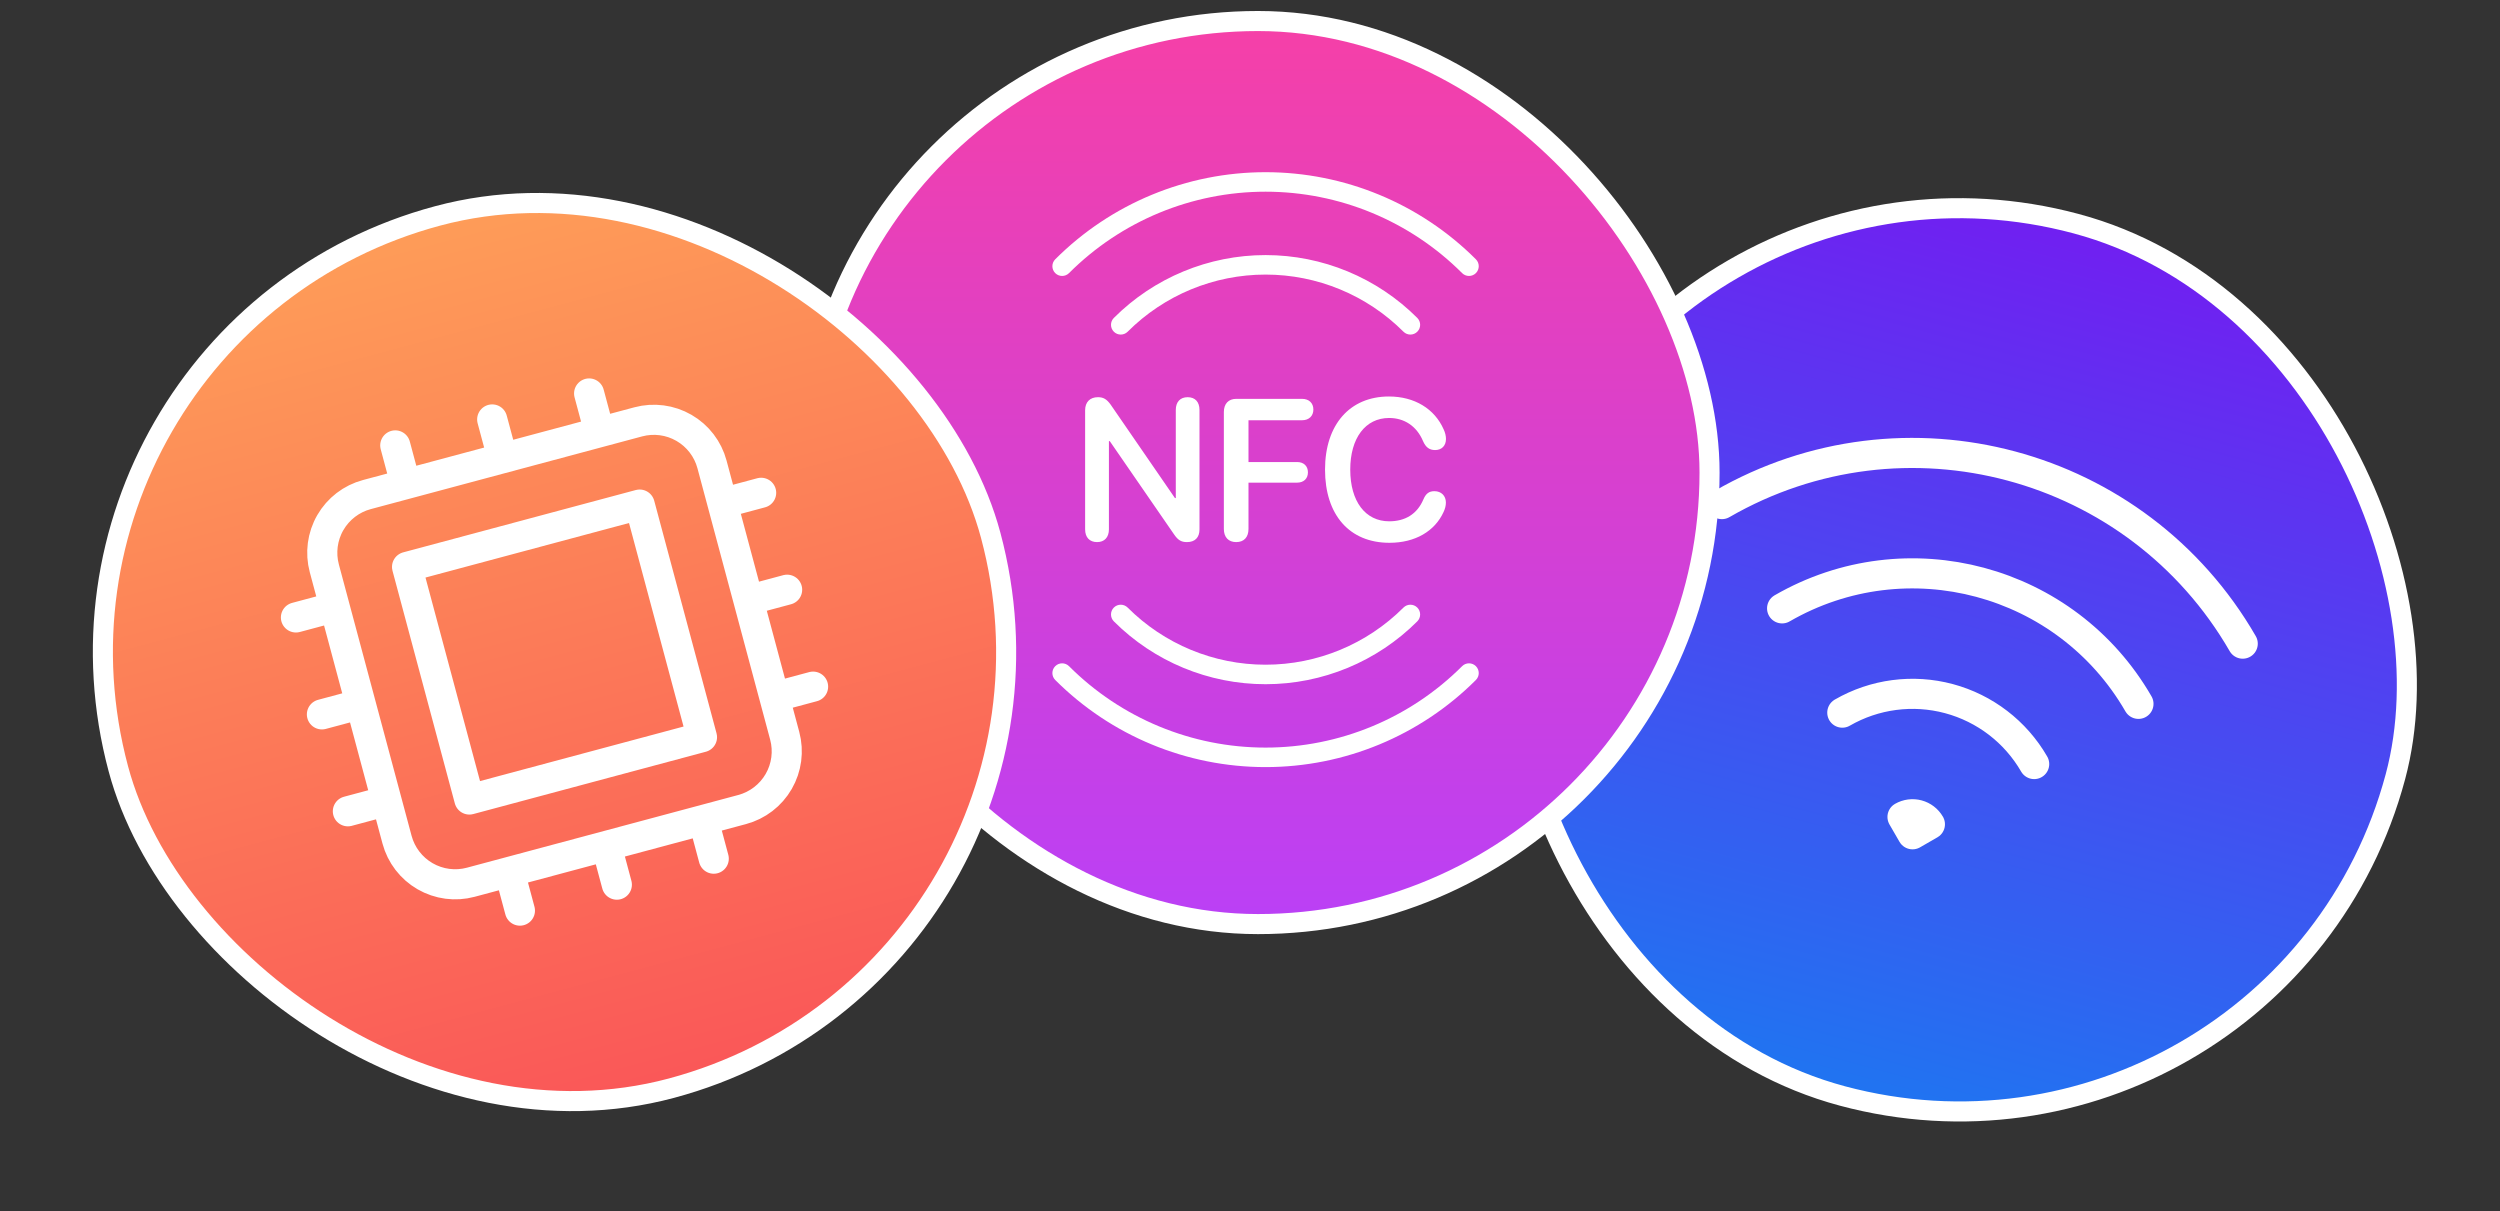 <svg width="161" height="78" viewBox="0 0 161 78" fill="none" xmlns="http://www.w3.org/2000/svg">
<rect x="0" y="0" width="161" height="78" fill="#333333" stroke="none"/>
<rect x="105.616" y="6.879" width="58.157" height="58.157" rx="29.078" transform="rotate(15 105.616 6.879)" fill="url(#paint0_linear_2012_522)"/>
<rect x="105.616" y="6.879" width="58.157" height="58.157" rx="29.078" transform="rotate(15 105.616 6.879)" stroke="white" stroke-width="1.292"/>
<path d="M118.644 45.894C120.722 44.695 123.191 44.37 125.508 44.991C127.826 45.612 129.802 47.128 131.001 49.205M114.767 39.179C122.802 34.539 133.077 37.292 137.717 45.328M110.89 32.464C122.635 25.683 137.651 29.706 144.432 41.451M124.286 53.083L123.167 53.728L122.521 52.61C122.818 52.439 123.171 52.392 123.501 52.481C123.832 52.57 124.114 52.786 124.286 53.083Z" stroke="white" stroke-width="1.939" stroke-linecap="round" stroke-linejoin="round"/>
<rect x="51.938" y="1.354" width="58.157" height="58.157" rx="29.078" fill="url(#paint1_linear_2012_522)"/>
<rect x="51.938" y="1.354" width="58.157" height="58.157" rx="29.078" stroke="white" stroke-width="1.292"/>
<path fill-rule="evenodd" clip-rule="evenodd" d="M67.957 17.588C68.202 17.833 68.6 17.833 68.845 17.588C72.202 14.231 76.755 12.345 81.502 12.345C86.25 12.345 90.803 14.231 94.16 17.588C94.405 17.833 94.803 17.833 95.048 17.588C95.293 17.342 95.293 16.945 95.048 16.699C91.456 13.107 86.583 11.089 81.502 11.089C76.422 11.089 71.549 13.107 67.957 16.699C67.712 16.945 67.712 17.342 67.957 17.588ZM72.62 21.363C72.375 21.608 71.977 21.608 71.732 21.363C71.487 21.117 71.487 20.72 71.732 20.474C74.323 17.883 77.838 16.427 81.503 16.427C85.167 16.427 88.682 17.883 91.273 20.474C91.519 20.72 91.519 21.117 91.273 21.363C91.028 21.608 90.63 21.608 90.385 21.363C88.029 19.007 84.834 17.683 81.503 17.683C78.171 17.683 74.976 19.007 72.62 21.363ZM72.62 39.127C72.375 38.882 71.977 38.882 71.732 39.127C71.487 39.373 71.487 39.77 71.732 40.016C74.323 42.607 77.838 44.063 81.503 44.063C85.167 44.063 88.682 42.607 91.273 40.016C91.519 39.77 91.519 39.373 91.273 39.127C91.028 38.882 90.63 38.882 90.385 39.127C88.029 41.483 84.834 42.807 81.503 42.807C78.171 42.807 74.976 41.483 72.62 39.127ZM67.957 42.902C68.202 42.657 68.6 42.657 68.845 42.902C72.202 46.259 76.755 48.145 81.502 48.145C86.25 48.145 90.803 46.259 94.16 42.902C94.405 42.657 94.803 42.657 95.048 42.902C95.293 43.148 95.293 43.545 95.048 43.791C91.456 47.383 86.583 49.401 81.502 49.401C76.422 49.401 71.549 47.383 67.957 43.791C67.712 43.545 67.712 43.148 67.957 42.902ZM89.479 34.956C86.913 34.956 85.332 33.167 85.332 30.242C85.332 27.335 86.938 25.534 89.448 25.534C91.091 25.534 92.389 26.324 92.974 27.657C93.072 27.866 93.121 28.081 93.121 28.27C93.121 28.706 92.844 28.984 92.42 28.984C92.057 28.984 91.817 28.808 91.644 28.409C91.232 27.43 90.426 26.918 89.46 26.918C87.934 26.918 86.956 28.207 86.956 30.242C86.956 32.289 87.928 33.572 89.466 33.572C90.482 33.572 91.263 33.117 91.669 32.156C91.829 31.784 92.032 31.632 92.377 31.632C92.814 31.632 93.115 31.929 93.115 32.359C93.115 32.567 93.066 32.757 92.967 32.971C92.401 34.21 91.14 34.956 89.479 34.956ZM79.61 34.911C79.118 34.911 78.816 34.602 78.816 34.065V26.533C78.816 26.002 79.118 25.686 79.61 25.686H83.855C84.292 25.686 84.581 25.951 84.581 26.375C84.581 26.798 84.286 27.064 83.855 27.064H80.403V29.755H83.535C83.954 29.755 84.231 30.008 84.231 30.419C84.231 30.829 83.954 31.082 83.535 31.082H80.403V34.065C80.403 34.602 80.108 34.911 79.61 34.911ZM70.651 34.911C70.171 34.911 69.882 34.608 69.882 34.09V26.419C69.882 25.895 70.196 25.579 70.707 25.579C71.058 25.579 71.273 25.705 71.531 26.065L75.666 32.074H75.721V26.4C75.721 25.882 76.01 25.579 76.484 25.579C76.964 25.579 77.247 25.882 77.247 26.4V34.096C77.247 34.614 76.958 34.911 76.441 34.911C76.078 34.911 75.869 34.791 75.617 34.425L71.47 28.41H71.414V34.09C71.414 34.608 71.125 34.911 70.651 34.911Z" fill="white"/>
<rect x="0.097" y="21.43" width="58.157" height="58.157" rx="29.078" transform="rotate(-15 0.097 21.43)" fill="url(#paint2_linear_2012_522)"/>
<rect x="0.097" y="21.43" width="58.157" height="58.157" rx="29.078" transform="rotate(-15 0.097 21.43)" stroke="white" stroke-width="1.292"/>
<g clip-path="url(#clip0_2012_522)">
<path d="M25.455 28.684L26.124 31.181M21.555 39.095L19.058 39.764M49.018 31.736L46.522 32.405M23.227 45.337L20.731 46.006M50.691 37.978L48.194 38.647M24.9 51.578L22.403 52.247M52.363 44.22L49.867 44.889M32.814 56.148L33.483 58.644M31.697 27.012L32.366 29.508M39.056 54.475L39.725 56.972M37.939 25.339L38.608 27.836M45.297 52.803L45.966 55.299M30.317 56.817L47.794 52.134C48.787 51.868 49.634 51.218 50.148 50.327C50.662 49.437 50.802 48.379 50.536 47.385L45.853 29.909C45.587 28.915 44.937 28.068 44.046 27.554C43.156 27.04 42.097 26.901 41.104 27.167L23.628 31.85C22.634 32.116 21.787 32.766 21.273 33.656C20.759 34.547 20.62 35.605 20.886 36.598L25.569 54.075C25.835 55.068 26.485 55.915 27.375 56.429C28.266 56.944 29.324 57.083 30.317 56.817ZM26.214 36.509L41.194 32.495L45.208 47.475L30.228 51.489L26.214 36.509Z" stroke="white" stroke-width="1.939" stroke-linecap="round" stroke-linejoin="round"/>
</g>
<defs>
<linearGradient id="paint0_linear_2012_522" x1="134.506" y1="7.671" x2="134.506" y2="64.535" gradientUnits="userSpaceOnUse">
<stop stop-color="#7020F1"/>
<stop offset="1" stop-color="#2074F1"/>
</linearGradient>
<linearGradient id="paint1_linear_2012_522" x1="81.016" y1="2" x2="81.016" y2="58.864" gradientUnits="userSpaceOnUse">
<stop stop-color="#F540A8"/>
<stop offset="1" stop-color="#BB40F5"/>
</linearGradient>
<linearGradient id="paint2_linear_2012_522" x1="29.321" y1="21.887" x2="29.321" y2="78.752" gradientUnits="userSpaceOnUse">
<stop stop-color="#FE9C58"/>
<stop offset="1" stop-color="#FA5858"/>
</linearGradient>
<clipPath id="clip0_2012_522">
<rect width="41.356" height="41.356" fill="white" transform="translate(10.386 27.37) rotate(-15)"/>
</clipPath>
</defs>
</svg>
